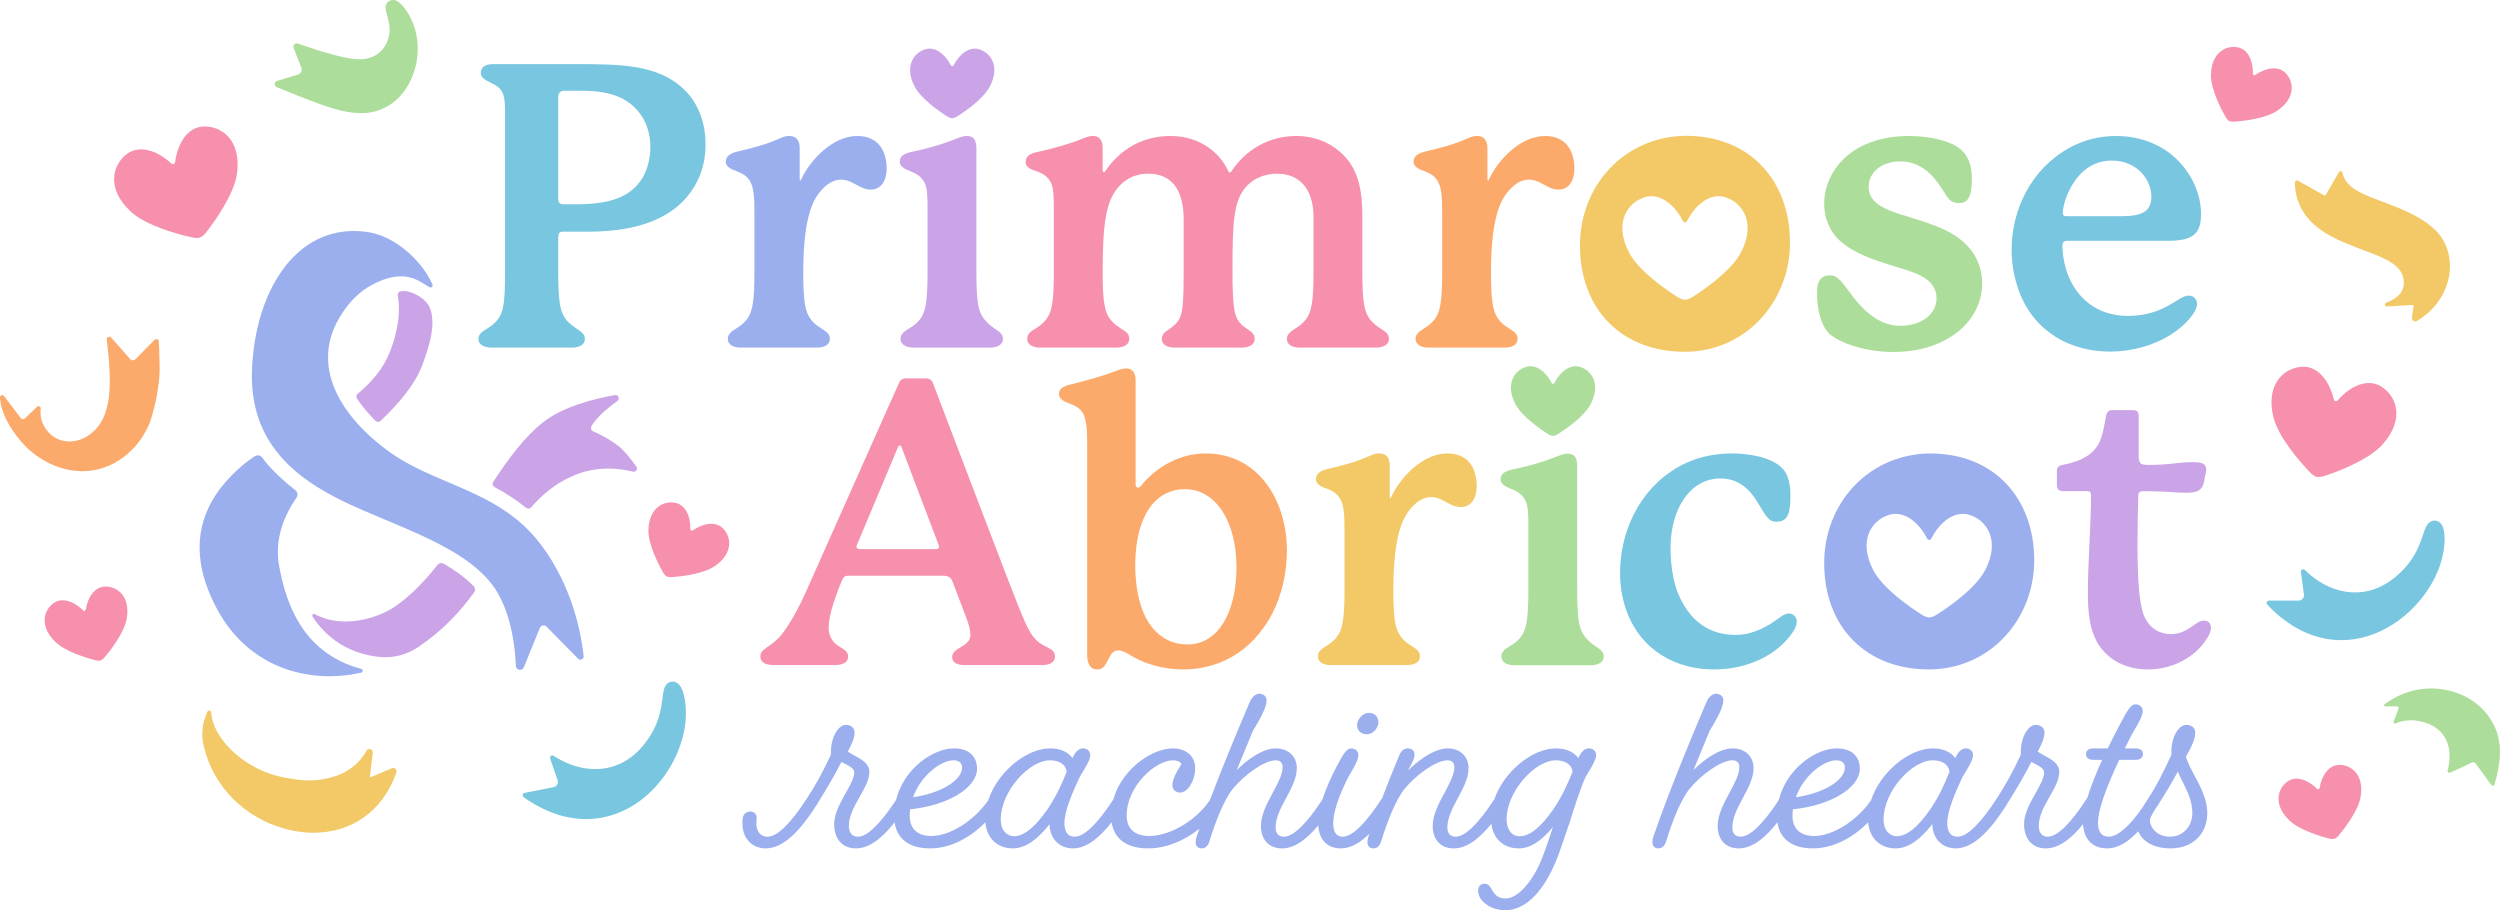 <svg viewBox="0 0 583.329 212.375" xmlns="http://www.w3.org/2000/svg" id="Calque_1"><defs><style>.cls-1{fill:#f790ad;}.cls-2{fill:#cba4e7;}.cls-3{fill:#78c6e0;}.cls-4{fill:#fcaa6b;}.cls-5{fill:#addd9b;}.cls-6{fill:#f2c966;}.cls-7{fill:#9bafef;}</style></defs><path d="M318.921,171.325c1.654,0,2.71-1.669,2.71-2.818,0-1.278-.915-2.172-2.226-2.172-1.488,0-2.764,1.579-2.764,2.871,0,1.247.938,2.119,2.279,2.119Z" class="cls-7"></path><path d="M370.674,174.62c-.92,0-1.84.894-2.393,2.276-1.099-1.492-2.899-2.276-5.248-2.276-5.402,0-12.079,5.305-14.342,11.847-3.794,5.809-6.843,8.759-9.059,8.759-1.218,0-1.916-.776-1.916-2.132,0-2.315,1.257-4.658,2.472-6.925,1.218-2.269,2.478-4.616,2.478-6.956,0-2.704-2-4.594-4.862-4.594-2.575,0-5.954,1.897-9.219,5.132l.161-.394c.92-1.596,1.33-2.603,1.33-3.266,0-.881-.635-1.473-1.58-1.473-.61,0-1.451.274-1.988,1.578-1.522,3.66-2.85,6.978-4.008,10.013-.001.002-.002.002-.003.004-3.872,5.979-6.977,9.012-9.226,9.012-1.45,0-2.186-1.043-2.186-3.101,0-2.561,1.151-6.109,3.507-10.823,1.652-2.654,2.357-4.18,2.357-5.102,0-.945-.7-1.581-1.741-1.581-.988,0-1.869,1.395-3.592,4.729-.597,1.145-2.039,4.048-3.036,7.167-3.781,5.777-6.818,8.711-9.027,8.711-1.219,0-1.917-.776-1.917-2.132,0-2.315,1.257-4.658,2.473-6.924,1.218-2.271,2.478-4.617,2.478-6.957,0-2.704-2-4.594-4.862-4.594-3.004,0-6.521,2.446-9.156,5.059l3.805-9.243c2.13-3.386,3.166-5.671,3.166-6.986,0-.945-.7-1.58-1.742-1.58-.859,0-1.746.81-2.256,2.059-2.62,6.164-6.114,14.512-9.243,22.774-3.732,5.431-9.978,8.364-14.107,8.364-3.422,0-5.307-1.693-5.307-4.769,0-6.867,6.728-12.893,10.794-12.893.983,0,1.713.321,1.988.866-1.403,2.177-2.115,3.834-2.115,4.925,0,1.058.747,1.741,1.903,1.741,1.544,0,3.409-2.577,3.409-5.776,0-2.673-2.11-4.54-5.131-4.54-3.047,0-6.712,1.765-9.565,4.604-2.173,2.163-3.66,4.68-4.394,7.315-3.773,5.761-6.806,8.688-9.012,8.688-1.985,0-2.401-1.715-2.401-3.154,0-3.066,2.153-7.721,3.562-10.77,1.635-2.628,2.465-4.138,2.465-5.102,0-.945-.7-1.581-1.742-1.581-.919,0-1.839.894-2.393,2.276-1.098-1.492-2.898-2.276-5.247-2.276-5.473,0-12.246,5.448-14.42,12.108-3.307,4.786-8.916,8.337-13.287,8.337-3.201,0-5.037-1.698-5.037-4.661,0-.503.04-1.059.085-1.565,8.781-.875,15.625-5.009,15.625-9.465,0-2.978-2.019-4.755-5.399-4.755-4.794,0-11.692,4.678-13.498,12.034-3.738,5.684-6.745,8.573-8.936,8.573-1.321,0-2.078-.934-2.078-2.562,0-2.276,1.295-4.57,2.548-6.788,1.152-2.04,2.24-3.966,2.24-5.748,0-1.957-1.815-2.939-3.417-3.807-.585-.316-1.142-.618-1.608-.953,1.022-1.841,1.582-3.392,1.582-4.387,0-1.123-.81-1.849-2.064-1.849-1.635,0-3.463,2.7-3.463,6.314v.635c-1.934,4.133-3.544,7.07-5.558,10.145-.004.007-.007.013-.011.021-3.864,5.958-6.961,8.979-9.205,8.979-1.985,0-2.626-1.641-2.626-3.08.019-.813.174-1.471-.009-1.876-.389-.862-1.288-1.154-2.238-.725-.838.378-1.071,1.274-1.008,2.762.103,3.9,2.788,5.65,5.45,5.65,4.729,0,8.852-5.448,11.923-10.202.056-.093.099-.184.134-.273,2.199-3.468,4.037-6.647,5.598-9.692.257.145.533.285.803.421,1.072.544,2.181,1.105,2.181,2.025,0,1.266-.96,2.981-1.976,4.795-1.268,2.263-2.705,4.828-2.705,7.257,0,3.496,1.945,5.669,5.077,5.669,3.369,0,6.429-2.769,9.023-6.08.577,3.933,3.469,6.08,8.3,6.08,4.471,0,9.111-2.248,12.877-6.086.33,3.725,2.78,6.086,6.435,6.086,2.769,0,5.638-1.9,8.538-5.65.103,3.9,2.788,5.65,5.45,5.65,3.375,0,6.439-2.778,9.034-6.095.616,3.943,3.578,6.095,8.503,6.095,4.133,0,8.405-1.704,11.993-4.605-.221.626-.439,1.249-.651,1.866-.168.56-.228.852-.228,1.374,0,.938.708,1.365,1.365,1.365,1.33,0,1.694-1.184,1.889-1.817,1.263-4.038,3.24-9.427,5.488-12.168,2.635-3.172,7.26-6.567,9.947-6.567,1.028,0,1.594.565,1.594,1.594,0,1.698-1.101,3.747-2.267,5.917-1.372,2.553-2.791,5.192-2.791,7.803,0,3.231,1.884,5.239,4.916,5.239,3.13,0,5.993-2.392,8.463-5.385.195,3.373,2.114,5.385,5.255,5.385,2.398,0,4.64-1.405,6.669-3.407-.073.221-.152.451-.222.667-.168.56-.228.852-.228,1.374,0,.938.708,1.365,1.365,1.365,1.329,0,1.694-1.183,1.89-1.817,1.261-4.036,3.237-9.423,5.487-12.168,2.635-3.172,7.26-6.567,9.947-6.567,1.028,0,1.594.565,1.594,1.594,0,1.698-1.101,3.747-2.267,5.917-1.371,2.553-2.79,5.192-2.79,7.803,0,3.231,1.884,5.239,4.916,5.239,3.261,0,6.234-2.592,8.772-5.76.442,3.535,2.85,5.76,6.397,5.76,2.598,0,5.212-1.628,7.958-4.965-.065.199-.131.402-.198.611-.581,1.789-1.305,4.016-2.379,6.757-2.112,5.381-5.665,9.285-8.447,9.285-1.904,0-2.586-.943-3.407-2.379-.291-.526-.696-1.065-1.489-1.065-.927,0-1.526.621-1.526,1.581,0,.284,0,.53.176,1.057.566,1.757,2.894,3.536,6.247,3.536,5.012,0,9.641-5.092,12.7-13.969l2.209-6.409.148-.474c.876-2.796,2.342-7.475,3.588-10.222,1.635-2.626,2.465-4.136,2.465-5.102,0-.945-.7-1.581-1.741-1.581ZM366.933,180.041c-1.219,3.065-2.45,5.732-4.459,8.747-2.905,4.201-5.559,6.331-7.887,6.331-1.852,0-3.047-1.533-3.047-3.907,0-6.667,6.714-13.808,11.44-13.808,2.267,0,3.667.935,3.953,2.637ZM248.903,180.041c-1.218,3.063-2.447,5.729-4.46,8.749-2.904,4.2-5.539,6.329-7.832,6.329-1.543,0-3.1-1.208-3.1-3.907,0-6.667,6.714-13.808,11.44-13.808,2.267,0,3.667.935,3.952,2.637ZM222.518,177.404c1.197,0,1.97.646,1.97,1.647,0,3.043-4.992,6.061-11.447,6.971,1.779-4.962,6.391-8.618,9.477-8.618Z" class="cls-7"></path><path d="M512.103,181.065c-.835-1.571-1.626-3.058-2.056-4.504,1.449-2.499,2.184-4.357,2.184-5.525,0-1.174-.811-1.903-2.118-1.903-1.638,0-3.464,2.594-3.464,6.314v.69c-1.864,3.996-3.344,7.064-5.332,10.073-.498.755-.935,1.438-1.316,2.065-2.968,4.392-5.872,6.952-7.964,6.952-1.642,0-2.509-1.109-2.509-3.208,0-2.818,1.619-7.635,4.952-14.722h3.905c1.008,0,1.635-.544,1.635-1.419,0-.606-.512-1.258-1.635-1.258h-2.597l1.82-3.594c1.652-2.656,2.357-4.182,2.357-5.102,0-.945-.7-1.581-1.742-1.581-.988,0-1.869,1.395-3.591,4.727-.693,1.307-1.74,3.316-2.831,5.55h-3.37c-1.522,0-1.688.917-1.688,1.312,0,.51.22,1.365,1.688,1.365h2.078c-1.242,2.722-2.587,5.953-3.484,8.895-.005.008-.011.012-.017.021-3.875,5.982-6.979,9.015-9.227,9.015-1.321,0-2.078-.934-2.078-2.562,0-2.276,1.295-4.57,2.548-6.788,1.152-2.04,2.24-3.966,2.24-5.748,0-1.957-1.815-2.939-3.417-3.807-.585-.316-1.142-.618-1.608-.953,1.022-1.841,1.582-3.392,1.582-4.387,0-1.123-.81-1.849-2.064-1.849-1.635,0-3.463,2.7-3.463,6.314v.635c-1.934,4.133-3.544,7.07-5.558,10.145-.004.007-.007.014-.011.021-3.864,5.957-6.961,8.979-9.204,8.979-1.985,0-2.401-1.715-2.401-3.154,0-3.066,2.153-7.721,3.562-10.77,1.635-2.628,2.465-4.138,2.465-5.102,0-.945-.7-1.581-1.742-1.581-.919,0-1.839.894-2.393,2.276-1.098-1.492-2.898-2.276-5.247-2.276-5.473,0-12.246,5.448-14.42,12.108-3.307,4.786-8.916,8.337-13.287,8.337-3.201,0-5.037-1.698-5.037-4.661,0-.503.04-1.059.085-1.565,8.781-.875,15.625-5.009,15.625-9.465,0-2.978-2.019-4.755-5.399-4.755-4.794,0-11.694,4.679-13.498,12.036-3.737,5.683-6.744,8.57-8.934,8.57-1.219,0-1.917-.776-1.917-2.132,0-2.315,1.257-4.658,2.473-6.924,1.218-2.271,2.478-4.617,2.478-6.957,0-2.704-2-4.594-4.862-4.594-3.004,0-6.521,2.446-9.156,5.059l3.805-9.243c2.13-3.386,3.166-5.671,3.166-6.986,0-.945-.7-1.58-1.742-1.58-.859,0-1.746.81-2.256,2.059-3.534,8.313-8.658,20.601-12.332,31.29-.168.56-.228.852-.228,1.374,0,.938.708,1.365,1.365,1.365,1.33,0,1.694-1.184,1.889-1.817,1.263-4.038,3.24-9.427,5.488-12.168,2.635-3.172,7.26-6.567,9.947-6.567,1.028,0,1.594.565,1.594,1.594,0,1.698-1.101,3.747-2.267,5.917-1.372,2.553-2.791,5.192-2.791,7.803,0,3.231,1.884,5.239,4.916,5.239,3.369,0,6.429-2.769,9.022-6.079.577,3.932,3.47,6.079,8.3,6.079,4.471,0,9.111-2.248,12.877-6.086.33,3.725,2.78,6.086,6.435,6.086,2.769,0,5.638-1.9,8.538-5.65.103,3.9,2.788,5.65,5.45,5.65,4.729,0,8.852-5.448,11.923-10.202.056-.093.099-.184.134-.273,2.199-3.468,4.037-6.647,5.597-9.692.257.145.533.285.803.421,1.072.544,2.181,1.105,2.181,2.025,0,1.266-.96,2.981-1.976,4.795-1.268,2.263-2.705,4.828-2.705,7.257,0,3.496,1.945,5.669,5.077,5.669,3.224,0,6.165-2.533,8.684-5.651.225,3.59,2.232,5.651,5.625,5.651,2.655,0,5.069-1.642,7.251-3.983.927,2.199,3.355,3.983,7.543,3.983,5.128,0,8.574-3.316,8.574-8.252,0-3.142-1.487-5.936-2.926-8.64ZM503.577,187.762c1.881-2.934,3.344-5.401,4.57-7.711.37.856.775,1.667,1.169,2.457,1.147,2.297,2.229,4.467,2.229,7.25,0,2.65-1.841,5.468-5.253,5.468-3.253,0-4.66-2.481-4.66-3.746,0-.739.981-2.291,1.944-3.718ZM454.889,180.041c-1.218,3.063-2.447,5.729-4.46,8.749-2.904,4.2-5.539,6.329-7.832,6.329-1.543,0-3.1-1.208-3.1-3.907,0-6.667,6.714-13.808,11.44-13.808,2.267,0,3.667.935,3.952,2.637ZM428.505,177.404c1.197,0,1.97.646,1.97,1.647,0,3.043-4.992,6.061-11.447,6.971,1.779-4.962,6.391-8.618,9.477-8.618Z" class="cls-7"></path><path d="M91.569,179.201c.616-.117,1.115.479.91,1.071-2.544,7.343-8.541,13.444-18.011,13.992-2.656.174-5.534-.182-8.375-.993-8.523-2.432-16.174-9.175-18.544-19.124-.783-3.287-.165-5.755.829-8.066.193-.449.871-.345.9.142.363,6.021,7.24,12.491,14.684,14.615,3.099.884,7.206,1.499,9.998,1.177,6.555-.687,9.835-3.744,11.533-6.824.389-.707,1.451-.477,1.507.327l-.694,5.761c-.008.065.058.115.118.089l5.145-2.169Z" class="cls-6"></path><path d="M128.367,177.004c-.174-.502.386-.944.829-.65,1.829,1.213,4.96,2.856,8.846,3.075,5.368.281,9.386-2.192,12.178-5.653,5.409-6.707,3.65-12.053,5.221-14.0.815-1.01,2.015-.875,2.736-.293,1.514,1.221,2.15,5.304,1.758,9.036-.481,4.729-2.585,9.699-5.841,13.737-5.468,6.779-14.109,10.999-24.21,7.733-2.692-.922-5.329-2.254-7.685-3.975-.395-.288-.266-.908.214-1.004l6.76-1.354c.742-.149,1.183-.918.935-1.634l-1.739-5.018Z" class="cls-3"></path><path d="M556.536,164.825c-.252-.001-.364-.328-.163-.479,4.67-3.498,10.448-4.658,16.216-2.889,4.784,1.467,8.56,4.951,10.11,9.691,1.023,3.251.793,6.9-.642,11.868-.099.343-.555.425-.765.136l-3.608-4.97c-.217-.298-.615-.401-.949-.244l-5.031,2.361c-.333.156-.685-.149-.595-.506,1.403-5.571-.48-9.729-5.441-11.251-2.23-.684-4.68-.652-6.77.274-.248.11-.503-.148-.408-.402l1.171-3.122c.084-.223-.081-.46-.318-.46l-2.808-.005Z" class="cls-5"></path><path d="M540.996,184.145c.117-.038.214-.139.239-.283.516-3.074,2.213-5.332,4.515-5.39,2.855-.071,5.936,2.282,5.056,7.481-.549,3.244-3.773,7.411-5.224,9.115-.204.24-.592.562-.878.655-.287.091-.79.053-1.096-.023-2.171-.544-7.216-2.063-9.547-4.385-3.736-3.721-2.596-7.426-.23-9.026,1.908-1.291,4.601-.438,6.806,1.764.103.103.241.128.358.091Z" class="cls-1"></path><path d="M4.851,97.565c.226.299.662.335.933.076l2.925-2.786c.38-.235.851.075.801.519-.2,1.771.11,3.483,1.732,5.399,2.154,2.545,6.542,3.327,10.285.159,4.523-3.828,4.676-11.059,3.388-21.684-.07-.581.652-.906,1.039-.468l4.436,5.025c.312.353.858.368,1.188.033l4.469-4.528c.365-.37.996-.132,1.021.388.049.975.11,2.666.176,5.592.148,6.593-2.314,13.416-2.314,13.416-1.283,2.885-2.722,5.131-5.267,7.286-8.308,7.033-18.968,3.849-24.86-3.111C2.067,99.648.143,96.014.001,92.734c-.022-.512.653-.73.959-.319l3.892,5.15Z" class="cls-4"></path><path d="M137.299,54.056h-6.022c-.834,0-1.019.556-1.019,1.204v8.339c0,6.485.463,8.431,1.111,9.821.649,1.39,1.76,2.316,3.151,3.243,1.111.741,1.946,1.297,1.946,2.409,0,1.389-1.297,2.038-3.058,2.038h-18.622c-1.76,0-3.151-.649-3.151-2.038,0-1.112.834-1.668,2.039-2.409,1.389-.834,2.502-1.853,3.15-3.243.649-1.39,1.019-3.335,1.019-9.821V26.354c0-3.613-.185-5.373-2.594-6.671-1.482-.834-3.058-1.204-3.058-2.779,0-1.112.926-1.946,2.872-1.946h18.623c11.025,0,19.919,0,26.035,6.023,3.52,3.428,4.91,8.246,4.91,12.693,0,3.057-.649,5.837-1.669,8.061-3.798,8.153-12.322,12.322-25.664,12.322ZM151.753,34.322c0-2.872-.834-5.93-2.687-8.153-3.15-3.892-7.597-5.003-13.713-5.003h-3.521c-1.204,0-1.574.556-1.574,1.575v23.718c0,.834.37,1.204,1.297,1.204h3.52c7.32-.093,12.045-1.668,14.824-6.115,1.112-1.853,1.853-4.54,1.853-7.226Z" class="cls-3"></path><path d="M206.882,39.325c0,2.872-1.297,4.911-3.706,4.911-1.204,0-2.224-.464-3.521-1.205-1.296-.741-2.223-1.112-3.428-1.112-1.389,0-2.779.649-4.076,1.946-2.039,2.039-4.725,5.652-4.725,19.735,0,6.485.463,8.431,1.112,9.821.648,1.39,1.759,2.409,3.15,3.243,1.204.741,1.946,1.297,1.946,2.409,0,1.389-1.297,2.038-3.058,2.038h-17.696c-1.76,0-3.058-.649-3.058-2.038,0-1.112.834-1.76,1.946-2.409,1.39-.834,2.502-1.853,3.151-3.243.648-1.39,1.111-3.428,1.111-9.821v-14.361c0-3.335-.185-5.374-.926-6.763-.649-1.204-1.482-1.853-3.15-2.502-1.019-.371-2.595-.926-2.595-2.224,0-1.204.834-1.946,2.78-2.409,3.613-.834,6.486-1.575,9.821-3.058,1.019-.463,1.575-.556,2.224-.556,1.39,0,2.409.834,2.409,2.779v7.227c0,.185,0,.371.186.371.092,0,.092-.092.185-.278,2.039-4.447,7.319-10.099,13.064-10.099,2.224,0,3.891.741,5.003,1.946,1.389,1.482,1.853,3.799,1.853,5.652Z" class="cls-7"></path><path d="M324.084,79.072c0,1.389-1.39,2.038-3.058,2.038h-17.696c-1.76,0-3.058-.649-3.058-2.038,0-1.112.926-1.76,1.946-2.409,1.39-.834,2.502-1.853,3.15-3.243.649-1.39,1.112-3.428,1.112-9.821v-12.971c0-6.3-3.058-10.099-8.524-10.099-2.594,0-5.188.926-6.949,2.779-3.242,3.335-3.428,8.524-3.428,20.291,0,6.763.371,8.987.834,10.191.463,1.204,1.204,2.039,2.317,2.78.926.648,2.038,1.204,2.038,2.502,0,1.389-1.389,2.038-3.057,2.038h-15.565c-1.76,0-3.058-.649-3.058-2.038,0-1.297,1.019-1.76,2.039-2.502.926-.649,1.853-1.482,2.317-2.78.463-1.204.74-3.428.74-10.191v-12.323c0-6.578-2.409-10.747-8.338-10.747-2.224,0-4.539.741-6.393,2.594-3.335,3.336-4.169,8.431-4.169,20.476,0,6.393.463,8.431,1.111,9.821.649,1.39,1.853,2.409,3.151,3.243,1.204.741,1.946,1.204,1.946,2.409,0,1.389-1.389,2.038-3.058,2.038h-17.696c-1.667,0-3.058-.649-3.058-2.038,0-1.205.834-1.76,1.946-2.409,1.39-.834,2.502-1.853,3.151-3.243.648-1.39,1.111-3.335,1.111-9.821v-14.268c0-3.335,0-5.373-.741-6.856-.648-1.204-1.667-1.946-3.243-2.502-1.111-.371-2.594-.834-2.594-2.131,0-1.204.648-1.946,2.872-2.409,3.799-.834,7.69-1.946,10.562-3.15,1.112-.463,1.669-.556,2.317-.556,1.112,0,2.224.649,2.224,2.779v5.188c0,.278.093.463.278.463.093,0,.185,0,.37-.278,3.428-5.096,8.802-8.153,15.102-8.153,7.32,0,11.767,4.262,13.527,8.153.093.185.186.371.371.371s.278-.093.463-.371c3.428-5.096,8.802-8.153,15.102-8.153,5.003,0,9.636,2.224,12.507,6.3,2.039,2.965,2.873,6.763,2.873,12.415v13.157c0,6.393.463,8.431,1.111,9.821.649,1.39,1.853,2.409,3.15,3.243,1.019.649,1.947,1.204,1.947,2.409Z" class="cls-1"></path><path d="M367.356,39.325c0,2.872-1.296,4.911-3.706,4.911-1.204,0-2.224-.464-3.52-1.205-1.297-.741-2.225-1.112-3.429-1.112-1.389,0-2.779.649-4.076,1.946-2.039,2.039-4.725,5.652-4.725,19.735,0,6.485.463,8.431,1.111,9.821.649,1.39,1.76,2.409,3.151,3.243,1.204.741,1.946,1.297,1.946,2.409,0,1.389-1.297,2.038-3.058,2.038h-17.696c-1.76,0-3.058-.649-3.058-2.038,0-1.112.834-1.76,1.946-2.409,1.39-.834,2.502-1.853,3.151-3.243.648-1.39,1.111-3.428,1.111-9.821v-14.361c0-3.335-.185-5.374-.926-6.763-.648-1.204-1.482-1.853-3.15-2.502-1.019-.371-2.595-.926-2.595-2.224,0-1.204.834-1.946,2.78-2.409,3.613-.834,6.486-1.575,9.821-3.058,1.019-.463,1.575-.556,2.224-.556,1.389,0,2.409.834,2.409,2.779v7.227c0,.185,0,.371.186.371.092,0,.092-.092.185-.278,2.039-4.447,7.319-10.099,13.064-10.099,2.224,0,3.891.741,5.003,1.946,1.389,1.482,1.853,3.799,1.853,5.652Z" class="cls-4"></path><path d="M426.935,64.248c2.039,0,2.872,1.667,5.373,4.91,3.428,4.54,7.134,6.856,11.026,6.856,5.373,0,8.523-2.965,8.523-6.393,0-2.224-1.111-4.355-5.095-5.93-4.725-1.853-12.415-3.15-17.233-7.319-2.595-2.224-3.892-5.466-3.892-8.894,0-4.818,2.687-10.006,8.153-13.064,3.521-1.946,7.69-2.687,11.581-2.687,4.818,0,9.081,1.112,11.118,2.409,3.243,1.946,3.614,5.281,3.614,7.69,0,2.502-.278,5.559-2.873,5.559-1.667,0-2.316-.463-3.335-2.131-1.76-2.779-4.632-7.597-10.47-7.597-4.539,0-7.412,2.687-7.412,5.93,0,3.057,2.41,4.818,7.042,6.3,5.93,1.946,12.044,3.243,16.028,7.505,2.224,2.316,3.428,5.466,3.428,8.709,0,4.355-2.131,9.08-6.949,12.23-4.076,2.779-9.079,3.799-13.712,3.799-6.579,0-12.508-2.039-15.01-4.262-1.946-1.853-2.872-5.652-2.872-9.543,0-3.428,1.482-4.076,2.965-4.076Z" class="cls-5"></path><path d="M512.638,70.919c0,1.946-2.779,5.003-5.93,7.041-3.983,2.595-9.172,4.077-14.36,4.077-8.709,0-17.419-4.077-21.218-13.99-1.111-3.057-1.76-6.393-1.76-9.728,0-9.266,4.447-18.808,13.435-23.811,3.336-1.853,7.134-2.779,10.933-2.779,4.817,0,9.451,1.482,13.064,4.447,4.91,4.077,6.764,9.636,6.764,13.619,0,4.17-1.205,6.393-7.598,6.393h-23.625c-.741,0-1.112.371-1.112,1.019,0,1.482.186,6.301,3.243,10.562,3.151,4.355,7.598,5.93,12.045,5.93,8.616,0,11.673-4.725,14.175-4.725,1.297,0,1.946,1.019,1.946,1.946ZM482.249,50.443h12.879c4.633,0,6.856-1.112,6.856-4.54,0-3.891-3.242-8.431-9.264-8.431-8.616,0-11.396,9.914-11.396,12.045,0,.741.185.926.926.926Z" class="cls-3"></path><path d="M246.165,153.143c0,1.111-.74,2.038-3.057,2.038h-18.16c-1.667,0-2.779-.649-2.779-1.853,0-.926.648-1.482,1.389-1.946s1.482-.834,2.039-1.39.833-1.112.833-1.946c0-1.019-.37-2.409-1.204-4.54l-2.965-7.783c-.37-.926-.833-1.389-2.224-1.389h-22.143c-.741,0-1.112.278-1.482,1.204-2.224,5.373-3.058,8.709-3.058,10.933,0,.926.186,1.667.463,2.224.834,1.667,2.039,2.131,2.873,2.687.833.556,1.204,1.019,1.204,1.853,0,1.39-1.389,1.946-3.15,1.946h-14.176c-1.853,0-3.15-.556-3.15-2.038,0-.927.648-1.482,1.574-2.131,1.482-1.019,2.873-1.946,4.725-4.818,1.39-2.131,2.873-4.818,4.355-8.153l21.587-48.456c.371-.926.834-1.297,1.76-1.297h4.54c.926,0,1.482.371,1.76,1.205,1.204,3.15,18.437,48.456,20.104,52.44,1.76,4.262,2.502,6.023,4.077,7.505.833.834,1.946,1.297,2.779,1.76.834.464,1.482.927,1.482,1.946ZM200.397,126.089c-.278.649-.556,1.205-.556,1.482,0,.371.37.556.834.556h17.696c.371,0,.741-.092.741-.463,0-.278-.093-.463-.185-.741l-8.616-22.699c-.093-.186-.186-.278-.371-.278s-.278.092-.37.278l-9.172,21.865Z" class="cls-1"></path><path d="M276.095,156.201c-4.632,0-8.986-1.297-12.044-3.15-1.389-.834-2.224-1.297-3.058-1.297-1.111,0-1.667.649-2.316,1.946-.834,1.76-1.39,2.502-2.687,2.502-1.297,0-2.317-.834-2.317-3.521v-49.104c0-3.335-.185-5.374-.834-6.856-.555-1.204-1.667-1.946-3.15-2.502-1.204-.463-2.594-1.019-2.594-2.224s.648-1.76,2.779-2.316c3.892-.926,7.69-2.038,10.841-3.242.74-.278,1.389-.464,2.038-.464,1.204,0,2.224.649,2.224,2.78v24.182c0,.556.186.834.556.834.278,0,.463-.092.741-.463,3.613-4.447,9.079-7.505,15.009-7.505,12.322,0,18.993,10.932,18.993,22.699,0,5.188-1.204,10.284-3.335,14.546-5.095,9.728-13.342,13.157-20.847,13.157ZM277.114,150.363c7.134,0,11.396-7.505,11.396-18.067,0-10.284-4.632-18.16-12.044-18.16-6.486,0-11.489,5.652-11.581,17.604,0,12.137,4.91,18.623,12.229,18.623Z" class="cls-4"></path><path d="M344.566,113.396c0,2.872-1.297,4.911-3.706,4.911-1.204,0-2.224-.464-3.521-1.205-1.296-.741-2.223-1.112-3.428-1.112-1.389,0-2.779.649-4.076,1.946-2.039,2.039-4.725,5.652-4.725,19.735,0,6.485.463,8.431,1.112,9.821.648,1.39,1.759,2.409,3.15,3.243,1.204.741,1.946,1.297,1.946,2.409,0,1.389-1.297,2.038-3.058,2.038h-17.696c-1.76,0-3.058-.649-3.058-2.038,0-1.112.834-1.76,1.946-2.409,1.39-.834,2.502-1.853,3.151-3.243.648-1.39,1.111-3.428,1.111-9.821v-14.361c0-3.335-.185-5.374-.926-6.763-.649-1.204-1.482-1.853-3.15-2.502-1.019-.371-2.595-.926-2.595-2.224,0-1.204.834-1.946,2.78-2.409,3.613-.834,6.486-1.575,9.821-3.058,1.019-.463,1.575-.556,2.224-.556,1.39,0,2.409.834,2.409,2.779v7.227c0,.185,0,.371.186.371.092,0,.092-.092.185-.278,2.039-4.447,7.319-10.099,13.064-10.099,2.224,0,3.891.741,5.003,1.946,1.389,1.482,1.853,3.799,1.853,5.652Z" class="cls-6"></path><path d="M399.882,156.201c-8.524,0-17.048-4.17-20.476-13.99-.927-2.594-1.39-5.559-1.39-8.616,0-9.172,4.262-19.271,13.435-24.553,3.613-2.131,7.967-3.242,12.692-3.242,3.799,0,9.266.834,11.767,3.52,1.482,1.482,1.853,4.077,1.853,6.208,0,1.575-.092,2.78-.278,3.614-.37,1.76-1.204,2.594-3.057,2.594-1.112,0-1.76-.556-2.502-1.575-.741-1.019-1.946-3.428-3.336-5.095-1.667-1.946-3.891-3.428-7.134-3.428-7.134,0-11.673,7.134-11.673,16.306,0,3.335.555,7.597,1.667,10.284,3.428,8.524,9.45,9.914,13.527,9.914,4.262,0,7.782-2.224,9.914-3.799,1.019-.741,1.76-1.205,2.502-1.205,1.019,0,1.853.834,1.853,1.853,0,.834-.37,1.667-.926,2.501-3.706,5.466-10.655,8.709-18.437,8.709Z" class="cls-3"></path><path d="M515.885,146.472c0,.926-.463,1.853-1.112,2.779-2.502,3.892-7.597,6.949-13.527,6.949-6.115,0-10.007-2.965-11.952-6.393-1.667-3.057-2.131-6.671-2.131-11.396,0-7.135.741-16.214.741-22.885,0-.649-.278-.926-.926-.926h-5.745c-.741,0-1.297-.464-1.297-1.297v-3.428c0-.834.463-1.204,1.297-1.39,4.91-.927,7.319-2.779,8.523-5.096.927-1.853,1.204-4.077,1.669-6.393.185-.926.648-1.297,1.389-1.297h5.003c.741,0,1.204.464,1.204,1.205v9.172c0,2.039.278,2.409,2.316,2.409,4.911,0,6.857-.649,10.285-.649,1.667,0,3.15.093,3.15,1.76,0,.649-.278,1.297-.37,2.131-.371,2.687-1.575,3.242-4.262,3.242-2.595,0-5.095-.37-10.192-.37-.648,0-1.019.37-1.019,1.019-.092,3.521-.185,7.412-.185,11.118,0,7.041.278,13.527,1.389,16.584,1.39,3.706,4.262,4.633,6.394,4.633,4.076,0,5.744-3.15,7.689-3.15,1.019,0,1.669.649,1.669,1.668Z" class="cls-2"></path><path d="M362.371,89.554c.123-.001.246-.067.314-.196,1.429-2.77,3.734-4.404,5.944-3.756,2.741.803,4.957,3.984,2.533,8.666-1.512,2.922-5.854,5.907-7.755,7.087-.267.166-.735.355-1.036.356-.301-.001-.769-.19-1.036-.356-1.901-1.181-6.243-4.165-7.755-7.087-2.423-4.683-.207-7.864,2.533-8.666,2.211-.647,4.515.986,5.944,3.756.067.13.19.196.314.196Z" class="cls-5"></path><path d="M374.218,153.187c0,1.389-1.389,2.038-3.057,2.038h-17.789c-1.669,0-3.058-.649-3.058-2.038,0-1.112.834-1.76,1.946-2.409,1.482-.834,2.687-1.946,3.243-3.243.648-1.39,1.111-3.428,1.111-9.821v-14.268c0-3.335,0-5.373-.74-6.763-.649-1.204-1.575-1.946-3.243-2.594-1.112-.463-2.502-1.019-2.502-2.224,0-1.112.648-1.853,2.78-2.316,3.242-.649,6.763-1.668,9.171-2.594,1.76-.649,2.595-1.112,3.706-1.112,1.297,0,2.224.649,2.224,2.779v29.092c0,6.393.463,8.431,1.112,9.728.648,1.297,1.76,2.409,3.15,3.335,1.112.741,1.946,1.297,1.946,2.409Z" class="cls-5"></path><path d="M536.867,133.466c-.071-.526.565-.849.941-.473,1.552,1.551,4.297,3.781,8.062,4.765,5.206,1.338,9.634-.291,13.055-3.131,6.63-5.504,5.963-11.092,7.888-12.69.998-.829,2.148-.458,2.74.255,1.243,1.497,1.058,5.624-.065,9.205-1.407,4.541-4.453,8.996-8.444,12.309-6.701,5.563-16.007,7.989-25.262,2.788-2.457-1.437-4.777-3.264-6.746-5.417-.33-.361-.081-.942.408-.942l6.894.01c.757.001,1.341-.666,1.24-1.417l-.712-5.263Z" class="cls-3"></path><path d="M562.869,71.156l-5.91.356c-.522.032-.675-.694-.187-.882,2.373-.914,3.966-2.173,4.106-4.409.194-3.093-2.133-5.027-6.725-6.82-5.876-2.344-11.98-4.044-15.741-8.608-1.941-2.293-2.958-5.249-2.942-8.27.002-.344.386-.555.686-.387l6.133,3.442c.131.073.297.028.372-.102l3.085-5.305c.213-.366.756-.269.836.147.336,1.746,1.609,3.431,4.696,4.88,4.663,2.174,12.361,3.973,16.971,8.497,2.484,2.414,3.591,5.777,3.374,9.245-.279,4.453-2.846,9.077-7.653,11.938-.573.341-1.292-.135-1.195-.794l.383-2.615c.025-.173-.115-.325-.289-.314Z" class="cls-6"></path><path d="M70.315,15.821l-1.806-4.625c-.244-.625.357-1.246.991-1.026,6.015,2.087,11.493,3.695,14.481,3.672,3.958-.071,5.792-2.467,6.505-4.476,1.336-3.764-.952-6.36-.433-8.188.296-1.043,1.555-1.467,2.52-.973.717.367,1.328,1.031,1.893,1.825,2.831,3.659,4.007,9.484,2.024,15.072-2.045,5.762-6.141,8.439-10.023,9.125-3.439.549-6.999-.224-11.452-1.804-3.242-1.151-6.852-2.615-10.426-4.073-.684-.279-.639-1.263.068-1.478l4.902-1.491c.659-.2,1.007-.919.757-1.56Z" class="cls-5"></path><path d="M222.183,15.44c.123-.001.246-.067.314-.196,1.429-2.77,3.734-4.404,5.944-3.756,2.741.803,4.957,3.984,2.533,8.666-1.512,2.922-5.854,5.907-7.755,7.087-.267.166-.735.355-1.036.356-.301-.001-.769-.19-1.036-.356-1.901-1.181-6.243-4.165-7.755-7.087-2.423-4.683-.207-7.864,2.533-8.666,2.211-.647,4.515.986,5.944,3.756.067.13.19.196.314.196Z" class="cls-2"></path><path d="M234.029,79.072c0,1.389-1.389,2.038-3.057,2.038h-17.789c-1.669,0-3.058-.649-3.058-2.038,0-1.112.834-1.76,1.946-2.409,1.482-.834,2.687-1.946,3.243-3.243.648-1.39,1.111-3.428,1.111-9.821v-14.268c0-3.335,0-5.373-.74-6.763-.649-1.204-1.575-1.946-3.243-2.594-1.112-.463-2.502-1.019-2.502-2.224,0-1.112.648-1.853,2.78-2.316,3.242-.649,6.763-1.668,9.171-2.594,1.76-.649,2.595-1.112,3.706-1.112,1.297,0,2.224.649,2.224,2.779v29.092c0,6.393.463,8.431,1.112,9.728.648,1.297,1.76,2.409,3.15,3.335,1.112.741,1.946,1.297,1.946,2.409Z" class="cls-2"></path><path d="M450.286,105.799c-14.268.185-24.645,11.581-24.645,25.572,0,15.102,9.913,24.83,24.459,24.83,14.084,0,24.553-11.582,24.553-25.479,0-14.175-9.079-24.923-24.367-24.923ZM463.219,132.999c-2.248,4.345-8.704,8.783-11.531,10.539-.398.247-1.093.528-1.541.53-.448-.002-1.143-.283-1.541-.53-2.827-1.755-9.283-6.194-11.531-10.539-3.604-6.963-.309-11.693,3.767-12.887,3.287-.963,6.714,1.466,8.839,5.585.1.193.283.291.466.292.184-.001.367-.099.466-.292,2.124-4.12,5.552-6.548,8.839-5.585,4.076,1.194,7.371,5.924,3.767,12.887Z" class="cls-7"></path><path d="M393.3,31.682c-14.268.185-24.645,11.581-24.645,25.572,0,15.102,9.913,24.83,24.459,24.83,14.084,0,24.553-11.582,24.553-25.479,0-14.175-9.079-24.923-24.367-24.923ZM406.233,58.882c-2.248,4.345-8.704,8.783-11.531,10.539-.398.247-1.093.528-1.541.53-.448-.002-1.143-.283-1.541-.53-2.827-1.755-9.283-6.194-11.531-10.539-3.604-6.963-.309-11.693,3.767-12.887,3.287-.963,6.714,1.466,8.839,5.585.1.193.283.291.466.292.184-.001.367-.099.466-.292,2.124-4.12,5.552-6.548,8.839-5.585,4.076,1.194,7.371,5.924,3.767,12.887Z" class="cls-6"></path><path d="M525.861,17.507c.109.058.249.058.369-.025,2.569-1.766,5.372-2.115,7.014-.499,2.036,2.003,2.484,5.854-1.865,8.834-2.714,1.86-7.951,2.437-10.184,2.578-.314.02-.816-.035-1.082-.176-.265-.143-.588-.531-.745-.804-1.117-1.939-3.531-6.622-3.482-9.912.079-5.272,3.535-7.027,6.33-6.439,2.254.475,3.513,3.003,3.462,6.12-.002.146.075.262.183.321Z" class="cls-1"></path><path d="M161.273,123.779c.109.058.249.058.369-.025,2.569-1.766,5.372-2.115,7.014-.499,2.036,2.003,2.484,5.854-1.865,8.834-2.714,1.86-7.951,2.437-10.184,2.578-.314.02-.816-.035-1.082-.176-.265-.143-.588-.531-.745-.804-1.117-1.939-3.531-6.622-3.482-9.912.079-5.272,3.535-7.027,6.33-6.439,2.254.475,3.513,3.003,3.462,6.12-.002.146.075.262.183.321Z" class="cls-1"></path><path d="M19.76,142.529c.117-.038.214-.139.239-.283.516-3.074,2.213-5.332,4.515-5.39,2.855-.071,5.936,2.282,5.056,7.481-.549,3.244-3.773,7.411-5.224,9.115-.204.24-.592.562-.878.655-.287.091-.79.053-1.096-.023-2.171-.544-7.216-2.063-9.547-4.385-3.736-3.721-2.596-7.426-.23-9.026,1.908-1.291,4.601-.438,6.806,1.764.103.103.241.128.358.091Z" class="cls-1"></path><path d="M544.929,93.58c.18.043.383-.008.527-.173,3.078-3.514,7.021-5.058,10.002-3.318,3.697,2.157,5.772,7.584.557,13.521-3.254,3.704-10.647,6.479-13.839,7.51-.449.145-1.198.251-1.636.144-.438-.111-1.05-.554-1.379-.892-2.339-2.403-7.577-8.313-8.722-13.109-1.835-7.687,2.537-11.514,6.814-11.692,3.449-.144,6.212,3.064,7.29,7.61.051.213.206.353.385.399Z" class="cls-1"></path><path d="M40.518,38.272c.174-.064.314-.219.343-.436.61-4.632,3.033-8.104,6.479-8.312,4.273-.258,9.011,3.105,7.967,10.938-.651,4.888-5.261,11.299-7.343,13.928-.293.37-.857.874-1.281,1.028-.425.151-1.181.121-1.642.023-3.28-.701-10.917-2.709-14.531-6.064-5.792-5.376-4.28-10.986-.821-13.508,2.789-2.034,6.868-.899,10.288,2.284.16.149.367.179.542.118Z" class="cls-1"></path><path d="M93.323,68.028c-.373.119-.581.5-.511.885.522,2.869.498,7.333-1.929,13.413-1.47,3.684-4.162,6.819-7.434,9.575-.32.27-.395.729-.164,1.078.421.636,1.155,1.685,2.09,2.788.928,1.094,1.748,1.931,2.267,2.436.319.31.823.314,1.147.009,4.221-3.967,8.221-8.679,9.859-13.3,1.564-4.414,2.936-8.587,1.878-12.506-.516-1.913-2.513-3.484-4.769-4.228-1.157-.381-1.947-.305-2.434-.15Z" class="cls-2"></path><path d="M148.476,108.855c-1.091-1.523-2.683-3.593-3.927-4.578-2.486-1.969-4.836-3.087-6.076-3.597-.523-.215-.726-.837-.434-1.321.46-.763,1.332-1.929,2.932-3.346,1.155-1.023,2.184-1.818,3.068-2.433.678-.471.253-1.534-.56-1.391-4.635.81-12.106,2.63-16.848,6.401-4.283,3.407-7.961,8.378-11.554,13.843-.276.42-.123.989.32,1.227,2.82,1.511,5.199,3.072,7.351,4.825.359.292.876.246,1.179-.103,2.596-2.994,5.631-5.527,9.632-7.3,5.718-2.534,11.235-1.763,14.115-1.038.692.174,1.216-.609.801-1.188Z" class="cls-2"></path><path d="M126.287,127.166c-1.558-2.08-3.249-3.842-5.034-5.374-2.688-2.307-5.592-4.088-8.591-5.617-7.416-3.781-15.412-6.037-22.145-10.98-1.784-1.309-3.439-2.689-4.941-4.125-2.182-2.085-4.035-4.292-5.489-6.579-3.867-6.085-4.877-12.745-1.506-19.25.312-.603.645-1.17.986-1.72.013-.021.027-.043.04-.064,2.004-3.215,4.47-5.525,7.097-6.942,7.715-4.163,11.087-.892,13.467.489.427.248.932-.179.733-.63-2.609-5.911-8.956-11.174-14.646-12.147-1.282-.219-2.53-.326-3.738-.326-14.107-.001-22.986,14.478-23.722,32.312-.307,7.447,1.596,13.216,4.76,17.811,2.314,3.36,5.302,6.091,8.602,8.381,3.92,2.72,8.273,4.825,12.45,6.63,6.87,2.97,14.14,5.741,20.169,9.172,3.262,1.856,6.146,3.913,8.416,6.295,1.17,1.227,2.193,2.531,2.994,3.953,3.142,5.574,3.997,12.376,4.178,16.919.024.591.497.925.974.925.361,0,.723-.191.892-.607l3.724-9.16c.157-.385.52-.598.89-.598.243,0,.489.092.68.286l7.362,7.479c.156.159.347.229.533.229.415,0,.81-.347.759-.839-.471-4.567-2.366-15.873-9.895-25.923Z" class="cls-7"></path><path d="M65.117,131.974c-.9-5.015.319-10.426,4.052-15.814.406-.586.28-1.385-.288-1.815-2.251-1.703-4.153-3.538-5.909-5.389-.738-.778-1.351-1.58-1.779-2.185-.393-.555-1.152-.697-1.722-.328-.971.63-1.846,1.255-2.595,1.882-7.748,6.488-15.155,17.165-6.222,33.809,7.256,13.52,21.165,17.621,33.62,14.813.468-.105.476-.765.012-.884-3.327-.859-6.431-2.366-9.073-4.477-5.462-4.364-8.551-11.006-10.096-19.613Z" class="cls-7"></path><path d="M110.547,136.803c-.637-.656-1.746-1.71-3.316-2.867-1.083-.798-2.292-1.586-3.637-2.372-.52-.304-1.189-.168-1.563.304-2.843,3.595-5.933,6.841-9.453,9.373-4.399,3.164-12.804,5.54-19.12,2.044-.369-.204-.767.241-.537.595,1.253,1.926,2.744,3.587,4.477,4.972,3.768,3.01,7.885,4.117,11.203,4.44,3.116.304,6.237-.498,8.849-2.225l.045-.03c5.758-3.833,9.842-8.285,13.155-12.831.314-.431.269-1.021-.103-1.404Z" class="cls-2"></path><path d="M82.222,72.241c-.013.021-.027.043-.04.064.013-.021.027-.043.04-.064Z" class="cls-3"></path></svg>